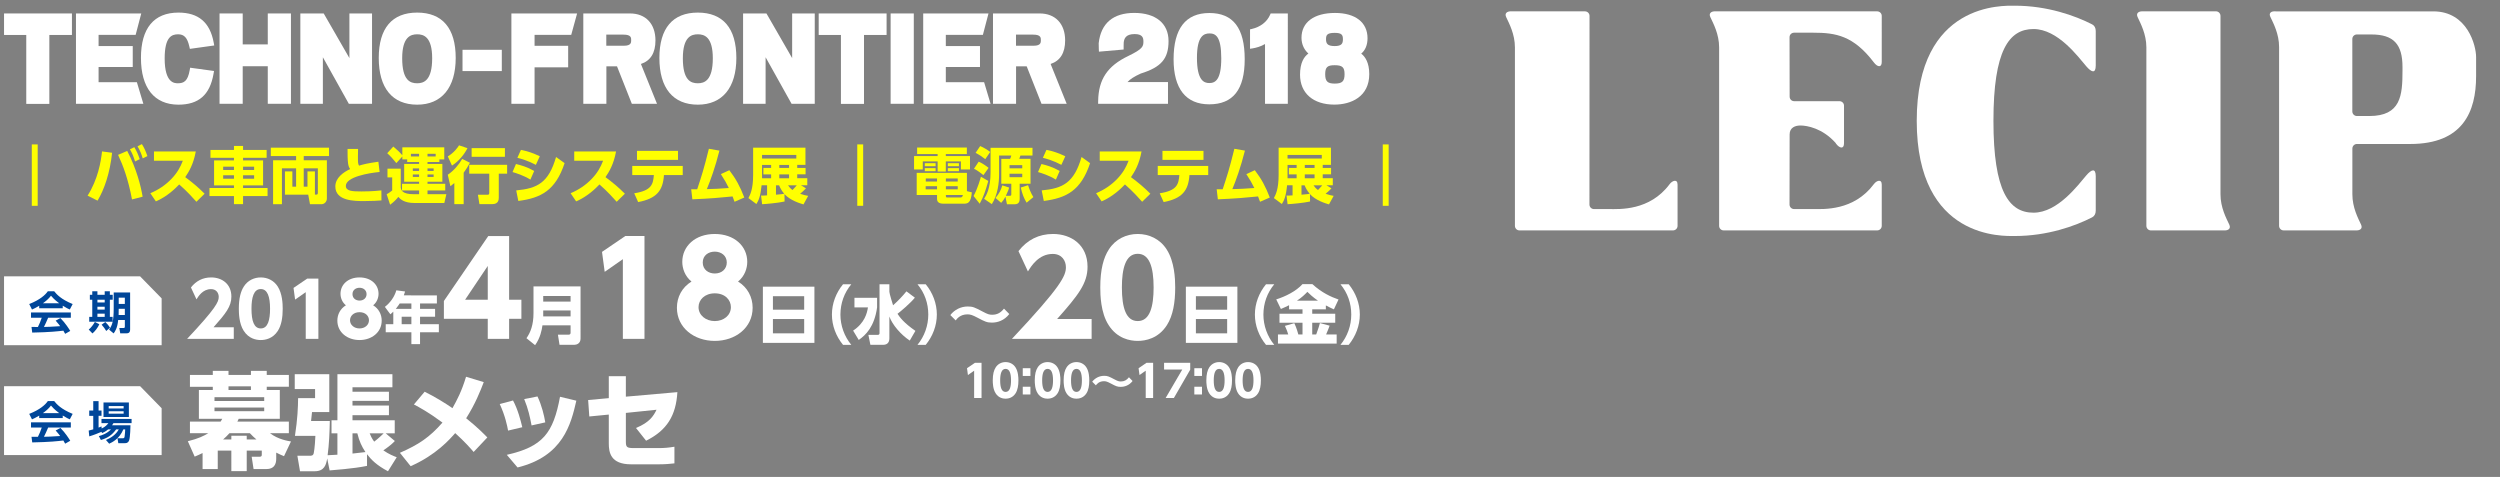 <?xml version="1.0" encoding="utf-8"?>
<!-- Generator: Adobe Illustrator 16.0.3, SVG Export Plug-In . SVG Version: 6.00 Build 0)  -->
<!DOCTYPE svg PUBLIC "-//W3C//DTD SVG 1.1//EN" "http://www.w3.org/Graphics/SVG/1.1/DTD/svg11.dtd">
<svg version="1.1" id="レイヤー_1" xmlns="http://www.w3.org/2000/svg" xmlns:xlink="http://www.w3.org/1999/xlink" x="0px"
	 y="0px" width="426.697px" height="81.404px" viewBox="0 0 426.697 81.404" enable-background="new 0 0 426.697 81.404"
	 xml:space="preserve">
<rect x="0" y="0" width="426.697" height="81.404" fill="#808080" stroke="none"/>
<g id="レイヤー_1_2_">
	<g id="レイヤー_1_1_">
	</g>
</g>
<g id="文字-1">
	<g>
		<g>
			<g>
				<polygon fill="#FFFFFF" points="0.69,5.968 4.483,5.968 4.483,17.732 8.422,17.732 8.422,5.968 12.277,5.968 12.277,2.296 
					0.69,2.296 				"/>
				<polygon fill="#FFFFFF" points="16.826,14.026 16.826,11.437 22.657,11.437 22.657,7.861 16.826,7.861 16.826,5.947 
					23.152,5.947 24.111,2.296 12.966,2.296 12.966,17.714 24.466,17.714 23.361,14.026 				"/>
				<path fill="#FFFFFF" d="M30.396,5.854c1.042,0,1.582,0.587,1.923,2.095l0.089,0.392l4.158-0.58l-0.095-0.507
					c-0.634-3.438-2.6-5.105-6.012-5.105c-4.188,0-6.402,2.669-6.402,7.725c0,5.132,2.267,7.973,6.384,7.991h0.002
					c3.463,0,5.371-1.665,5.998-5.244l0.089-0.506l-4.079-0.56l-0.073,0.423c-0.332,1.87-0.989,2.235-2.015,2.235
					c-0.558,0-2.258,0-2.258-4.226C28.106,6.344,29.264,5.854,30.396,5.854z"/>
				<polygon fill="#FFFFFF" points="45.703,7.579 41.425,7.579 41.425,2.296 37.47,2.296 37.47,17.714 41.425,17.714 41.425,11.305 
					45.703,11.305 45.703,17.714 49.658,17.714 49.658,2.296 45.703,2.296 				"/>
				<polygon fill="#FFFFFF" points="59.637,9.915 55.25,2.296 51.263,2.296 51.263,17.714 55.107,17.714 55.107,9.771 
					59.537,17.714 63.498,17.714 63.498,2.296 59.637,2.296 				"/>
				<path fill="#FFFFFF" d="M71.204,2.149c-4.291,0-6.559,2.676-6.559,7.744c0,5.142,2.328,7.972,6.559,7.972
					c4.179,0,6.576-2.905,6.576-7.972C77.78,4.825,75.505,2.149,71.204,2.149z M71.204,14.213c-1.19,0-2.559-0.484-2.559-4.264
					c0-3.671,1.461-4.095,2.559-4.095c1.1,0,2.559,0.424,2.559,4.095C73.762,13.771,72.303,14.213,71.204,14.213z"/>
				<rect x="78.941" y="8.499" fill="#FFFFFF" width="6.706" height="3.633"/>
				<polygon fill="#FFFFFF" points="87.284,17.714 91.239,17.714 91.239,11.493 96.974,11.493 96.974,7.822 91.239,7.822 
					91.239,5.947 97.497,5.947 98.5,2.296 87.284,2.296 				"/>
				<path fill="#FFFFFF" d="M111.873,6.904c0-2.841-1.667-4.608-4.348-4.608h-7.967v15.418h3.939v-6.39h1.814l2.53,6.39h4.295
					l-2.744-6.796C111.041,10.372,111.873,9.026,111.873,6.904z M103.481,5.911h2.938c1.31,0,1.31,0.531,1.31,0.957
					c0,0.373,0,0.938-1.23,0.938h-3.017L103.481,5.911L103.481,5.911z"/>
				<path fill="#FFFFFF" d="M119.105,2.149c-4.291,0-6.561,2.676-6.561,7.744c0,5.142,2.331,7.972,6.561,7.972
					c4.18,0,6.575-2.905,6.575-7.972C125.68,4.825,123.406,2.149,119.105,2.149z M119.105,14.213c-1.192,0-2.557-0.484-2.557-4.264
					c0-3.671,1.458-4.095,2.557-4.095s2.557,0.424,2.557,4.095C121.662,13.771,120.204,14.213,119.105,14.213z"/>
				<polygon fill="#FFFFFF" points="135.203,9.915 130.815,2.296 126.828,2.296 126.828,17.714 130.671,17.714 130.671,9.771 
					135.103,17.714 139.06,17.714 139.06,2.296 135.203,2.296 				"/>
				<polygon fill="#FFFFFF" points="139.734,5.968 143.528,5.968 143.528,17.732 147.466,17.732 147.466,5.968 151.322,5.968 
					151.322,2.296 139.734,2.296 				"/>
				<rect x="152.01" y="2.296" fill="#FFFFFF" width="3.954" height="15.418"/>
				<polygon fill="#FFFFFF" points="161.431,14.026 161.431,11.437 167.262,11.437 167.262,7.861 161.431,7.861 161.431,5.947 
					167.759,5.947 168.715,2.296 157.571,2.296 157.571,17.714 169.07,17.714 167.966,14.026 				"/>
				<path fill="#FFFFFF" d="M181.797,6.904c0-2.841-1.664-4.608-4.347-4.608h-7.967v15.418h3.938v-6.39h1.815l2.527,6.39h4.297
					l-2.743-6.796C180.964,10.372,181.797,9.026,181.797,6.904z M173.409,5.911h2.935c1.31,0,1.31,0.531,1.31,0.957
					c0,0.373,0,0.938-1.23,0.938h-3.014L173.409,5.911L173.409,5.911z"/>
				<path fill="#FFFFFF" d="M199.445,6.999c0-3.003-2.186-4.795-5.852-4.795c-3.598,0-5.695,1.767-6.069,5.17
					c0,0.311,0,0.639,0.018,0.967l0.025,0.479l4.213-0.368V7.781c-0.005-0.2-0.006-0.37,0.015-0.533
					c0.072-0.668,0.349-1.433,1.863-1.433c1.318,0,1.498,0.604,1.498,1.257c0,0.854-0.103,1.282-2.609,2.496
					c-3.526,1.692-5.058,3.986-5.114,7.664l-0.009,0.481h11.927v-3.707h-6.91c0.416-0.483,1.146-0.947,2.27-1.458
					C198.205,11.462,199.445,10.01,199.445,6.999z"/>
				<path fill="#FFFFFF" d="M206.421,2.221c-4.059,0-6.115,2.655-6.115,7.896c0,5.031,2.106,7.69,6.086,7.69
					c4.071,0,6.054-2.522,6.054-7.709C212.446,4.799,210.478,2.221,206.421,2.221z M206.392,14.175
					c-0.901,0-2.098-0.444-2.098-4.302c0-3.696,1.145-4.169,2.146-4.169c1.04,0,2.004,0.514,2.004,4.246
					C208.444,13.675,207.407,14.175,206.392,14.175z"/>
				<path fill="#FFFFFF" d="M216.765,2.55c-0.519,1.185-1.645,2.053-3.088,2.387l-0.322,0.072v3.316l0.447-0.07
					c0.523-0.082,1.432-0.319,2.111-0.746v10.204h3.891V2.295h-2.928L216.765,2.55z"/>
			</g>
		</g>
		<path fill="#FFFFFF" d="M232.332,9.151c0.695-0.569,1.076-1.482,1.076-2.624c0-2.704-2.07-4.317-5.541-4.317
			c-3.588,0-5.73,1.585-5.73,4.243c0,1.185,0.524,2.111,1.177,2.682c-0.762,0.552-1.425,1.608-1.425,3.61
			c0,3.153,2.244,5.109,5.854,5.109c2.883,0,5.962-1.368,5.962-5.203C233.704,10.683,233,9.669,232.332,9.151z M227.789,11.13
			c1.317,0,1.699,0.347,1.699,1.54c0,1.208-0.407,1.597-1.683,1.597c-1.226,0-1.622-0.389-1.622-1.597
			C226.183,11.475,226.544,11.13,227.789,11.13z M227.789,7.863c-1.219,0-1.464-0.44-1.464-1.147c0-0.669,0.101-1.107,1.464-1.107
			c1.216,0,1.419,0.341,1.419,1.107C229.208,7.443,228.976,7.863,227.789,7.863z"/>
	</g>
	<g>
		<g>
			<path fill="#FFFFFF" d="M39.901,55.854v1.979h-7.962c4.908-5.228,5.394-6.301,5.394-7.158c0-0.626-0.383-1.33-1.316-1.33
				c-1.406,0-2.161,1.228-2.48,1.751l-0.947-2.03c0.882-1.125,2.033-1.714,3.451-1.714c1.829,0,3.451,1.101,3.451,3.271
				c0,1.675-0.933,2.852-3.043,5.23H39.901z"/>
			<path fill="#FFFFFF" d="M41.594,56.454c-0.793-1.226-0.831-3.004-0.831-3.759c0-1.814,0.333-2.99,0.856-3.795
				c0.665-1.048,1.764-1.548,2.888-1.548c1.113,0,2.224,0.486,2.902,1.56c0.767,1.204,0.843,2.889,0.843,3.783
				c0,1.496-0.216,2.813-0.83,3.771c-0.857,1.342-2.148,1.572-2.916,1.572C43.729,58.038,42.45,57.807,41.594,56.454z
				 M46.093,52.695c0-2.083-0.448-3.36-1.586-3.36c-1.214,0-1.584,1.471-1.584,3.36c0,2.084,0.434,3.362,1.584,3.362
				C45.723,56.057,46.093,54.614,46.093,52.695z"/>
			<path fill="#FFFFFF" d="M52.425,47.556h1.917v10.277h-2.16v-7.965l-1.814,1.269l-0.269-1.996L52.425,47.556z"/>
			<path fill="#FFFFFF" d="M65.148,54.728c0,1.994-1.714,3.31-3.784,3.31c-2.071,0-3.784-1.315-3.784-3.31
				c0-1.061,0.499-2.033,1.457-2.62c-0.665-0.538-0.92-1.317-0.92-1.969c0-1.561,1.278-2.788,3.247-2.788
				c1.955,0,3.246,1.215,3.246,2.788c0,0.65-0.255,1.431-0.919,1.969C64.648,52.695,65.148,53.668,65.148,54.728z M62.975,54.663
				c0-0.704-0.563-1.38-1.61-1.38c-1.01,0-1.624,0.653-1.624,1.38c0,0.808,0.716,1.395,1.624,1.395
				C62.246,56.057,62.975,55.494,62.975,54.663z M62.565,50.203c0-0.689-0.562-1.088-1.201-1.088c-0.64,0-1.202,0.385-1.202,1.088
				c0,0.729,0.588,1.1,1.202,1.1C62.08,51.302,62.565,50.842,62.565,50.203z"/>
			<path fill="#FFFFFF" d="M74.567,50.415v1.378h-2.875v0.921h2.568v1.344h-2.568v1.273h3.211v1.382h-3.211v2.022h-1.478v-2.022
				h-4.381v-1.382h1.294v-2.137c-0.163,0.164-0.308,0.288-0.498,0.451l-0.94-1.266c0.93-0.721,1.649-1.734,1.956-2.829l1.494,0.201
				c-0.066,0.231-0.095,0.325-0.219,0.662L74.567,50.415L74.567,50.415z M68.22,51.793c-0.048,0.078-0.269,0.434-0.661,0.921h2.655
				v-0.921H68.22z M70.214,54.057h-1.659v1.273h1.659V54.057z"/>
			<path fill="#FFFFFF" d="M83.25,57.834v-3.427h-7.488v-3.034l7.575-11.087h3.558v10.869h2.095v3.253h-2.095v3.427L83.25,57.834
				L83.25,57.834z M79.386,51.154h3.864v-5.761L79.386,51.154z"/>
			<path fill="#FFFFFF" d="M99.089,57.78c0,0.894-0.731,1.069-1.037,1.069h-2.554l-0.273-1.726h1.834
				c0.24,0,0.328-0.151,0.328-0.326V55.53h-4.802c-0.11,0.797-0.36,2.128-1.256,3.383l-1.474-1.188
				c0.699-0.992,1.201-2.292,1.201-4.268v-4.572h8.032L99.089,57.78L99.089,57.78z M92.716,50.523v0.949h4.671v-0.949H92.716z
				 M92.716,52.988v1.015h4.671v-1.015H92.716z"/>
			<path fill="#FFFFFF" d="M106.724,40.285h3.274v17.549h-3.689V44.235l-3.1,2.162l-0.458-3.406L106.724,40.285z"/>
			<path fill="#FFFFFF" d="M128.458,52.53c0,3.404-2.927,5.655-6.462,5.655c-3.534,0-6.461-2.25-6.461-5.655
				c0-1.813,0.852-3.471,2.489-4.475c-1.135-0.916-1.572-2.248-1.572-3.36c0-2.664,2.184-4.759,5.544-4.759
				c3.342,0,5.546,2.073,5.546,4.759c0,1.112-0.438,2.444-1.573,3.36C127.606,49.059,128.458,50.717,128.458,52.53z M124.748,52.421
				c0-1.2-0.961-2.355-2.752-2.355c-1.723,0-2.771,1.112-2.771,2.355c0,1.375,1.223,2.379,2.771,2.379
				C123.503,54.8,124.748,53.839,124.748,52.421z M124.046,44.804c0-1.181-0.959-1.856-2.051-1.856
				c-1.093,0-2.052,0.655-2.052,1.856c0,1.242,1.004,1.877,2.052,1.877C123.219,46.681,124.046,45.894,124.046,44.804z"/>
			<path fill="#FFFFFF" d="M139.003,48.928v9.593h-8.796v-9.593H139.003z M131.92,52.858h5.337v-2.302h-5.337V52.858z
				 M131.92,54.451v2.443h5.337v-2.443H131.92z"/>
			<path fill="#FFFFFF" d="M143.888,58.86c-1.199-1.463-1.897-3.285-1.897-5.172c0-1.888,0.698-3.711,1.897-5.174h1.41
				c-1.223,1.484-1.845,3.242-1.856,5.174c0,1.888,0.665,3.72,1.856,5.172H143.888z"/>
			<path fill="#FFFFFF" d="M145.838,50.826h3.863v1.638c-0.457,3.317-1.94,4.726-3.132,5.557l-0.96-1.593
				c1.975-1.301,2.39-3.002,2.531-3.964h-2.303L145.838,50.826L145.838,50.826z M151.797,49.802c0,0.296,0.603,2.237,0.632,2.304
				c0.819-0.732,1.585-1.518,2.281-2.38l1.442,1.081c-0.842,1.015-2.468,2.38-2.969,2.751c0.381,0.565,1.024,1.506,3.056,2.914
				l-0.96,1.658c-1.539-1.017-2.969-2.695-3.482-4.104v3.733c0,0.884-0.577,1.092-1.058,1.092h-2.183l-0.339-1.692h1.593
				c0.153,0,0.307-0.077,0.307-0.274v-8.37h1.68V49.802z"/>
			<path fill="#FFFFFF" d="M156.594,58.86c1.19-1.452,1.845-3.285,1.845-5.172c0-1.932-0.621-3.689-1.845-5.174h1.407
				c1.202,1.463,1.899,3.286,1.899,5.174c0,1.887-0.707,3.709-1.899,5.172H156.594z"/>
			<path fill="#FFFFFF" d="M172.265,53.6c-0.864,1.111-1.998,1.463-2.969,1.463c-0.831,0-1.191-0.165-2.424-0.821
				c-0.938-0.5-1.277-0.588-1.745-0.588c-1.245,0-1.813,0.763-2.009,1.036l-0.917-0.915c0.711-0.918,1.801-1.464,2.97-1.464
				c0.851,0,1.156,0.13,2.598,0.896c0.807,0.426,1.09,0.514,1.57,0.514c0.873,0,1.473-0.35,2.018-1.049L172.265,53.6z"/>
			<path fill="#FFFFFF" d="M186.317,54.451v3.383h-13.599c8.383-8.928,9.21-10.761,9.21-12.223c0-1.071-0.655-2.271-2.246-2.271
				c-2.402,0-3.691,2.096-4.236,2.99l-1.615-3.47c1.507-1.922,3.471-2.926,5.895-2.926c3.12,0,5.893,1.877,5.893,5.588
				c0,2.859-1.593,4.869-5.195,8.928H186.317z"/>
			<path fill="#FFFFFF" d="M189.212,55.476c-1.353-2.095-1.418-5.129-1.418-6.417c0-3.1,0.567-5.107,1.463-6.482
				c1.134-1.791,3.013-2.642,4.934-2.642c1.897,0,3.798,0.83,4.952,2.664c1.31,2.05,1.441,4.932,1.441,6.459
				c0,2.555-0.37,4.802-1.418,6.438c-1.463,2.293-3.666,2.688-4.976,2.688C192.858,58.185,190.675,57.791,189.212,55.476z
				 M196.897,49.059c0-3.558-0.765-5.74-2.706-5.74c-2.074,0-2.709,2.51-2.709,5.74c0,3.558,0.742,5.74,2.709,5.74
				C196.262,54.8,196.897,52.332,196.897,49.059z"/>
			<path fill="#FFFFFF" d="M211.196,48.928v9.593h-8.794v-9.593H211.196z M204.113,52.858h5.338v-2.302h-5.338V52.858z
				 M204.113,54.451v2.443h5.338v-2.443H204.113z"/>
			<path fill="#FFFFFF" d="M216.083,58.86c-1.199-1.463-1.899-3.285-1.899-5.172c0-1.888,0.7-3.711,1.899-5.174h1.408
				c-1.221,1.484-1.844,3.242-1.854,5.174c0,1.888,0.665,3.72,1.854,5.172H216.083z"/>
			<path fill="#FFFFFF" d="M220.017,52.094c-0.478,0.237-0.871,0.423-1.397,0.642l-0.795-1.636c1.583-0.493,3.394-1.397,4.475-2.599
				h1.7c1.595,1.463,3.199,2.186,4.455,2.618l-0.788,1.683c-0.411-0.187-0.872-0.395-1.373-0.676v0.676h-2.325v0.742h3.927v1.539
				h-3.927v2.008h0.676c0.35-0.916,0.534-1.583,0.635-1.951l1.657,0.445c-0.129,0.36-0.25,0.699-0.601,1.506h1.803v1.55H218.12
				v-1.55h1.755c-0.142-0.479-0.249-0.785-0.566-1.473l1.604-0.458c0.393,0.807,0.622,1.713,0.688,1.931h0.71v-2.008h-3.931v-1.539
				h3.931v-0.742h-2.294V52.094L220.017,52.094z M224.951,51.319c-0.884-0.603-1.484-1.178-1.811-1.506
				c-0.425,0.446-0.96,0.97-1.78,1.506H224.951z"/>
			<path fill="#FFFFFF" d="M228.787,58.86c1.189-1.452,1.845-3.285,1.845-5.172c0-1.932-0.621-3.689-1.845-5.174h1.408
				c1.198,1.463,1.899,3.286,1.899,5.174c0,1.887-0.711,3.709-1.899,5.172H228.787z"/>
		</g>
		<g>
			<path fill="#FFFFFF" d="M166.407,61.918h1.121v6.01h-1.264V63.27l-1.06,0.741l-0.157-1.165L166.407,61.918z"/>
			<path fill="#FFFFFF" d="M169.931,67.121c-0.464-0.719-0.488-1.756-0.488-2.198c0-1.061,0.194-1.748,0.503-2.218
				c0.388-0.614,1.03-0.904,1.688-0.904c0.651,0,1.3,0.282,1.697,0.912c0.448,0.7,0.493,1.688,0.493,2.21
				c0,0.875-0.128,1.645-0.485,2.206c-0.503,0.785-1.257,0.919-1.705,0.919C171.177,68.048,170.43,67.913,169.931,67.121z
				 M172.561,64.923c0-1.218-0.262-1.965-0.927-1.965c-0.711,0-0.926,0.859-0.926,1.965c0,1.22,0.252,1.969,0.926,1.969
				C172.344,66.89,172.561,66.045,172.561,64.923z"/>
			<path fill="#FFFFFF" d="M175.87,62.846v1.321h-1.307v-1.321H175.87z M175.87,66.007v1.323h-1.307v-1.323H175.87z"/>
			<path fill="#FFFFFF" d="M177.099,67.121c-0.463-0.719-0.488-1.756-0.488-2.198c0-1.061,0.194-1.748,0.503-2.218
				c0.388-0.614,1.03-0.904,1.688-0.904c0.65,0,1.299,0.282,1.695,0.912c0.449,0.7,0.495,1.688,0.495,2.21
				c0,0.875-0.13,1.645-0.485,2.206c-0.503,0.785-1.257,0.919-1.705,0.919C178.346,68.048,177.599,67.913,177.099,67.121z
				 M179.73,64.923c0-1.218-0.262-1.965-0.927-1.965c-0.712,0-0.928,0.859-0.928,1.965c0,1.22,0.254,1.969,0.928,1.969
				C179.512,66.89,179.73,66.045,179.73,64.923z"/>
			<path fill="#FFFFFF" d="M182.026,67.121c-0.464-0.719-0.485-1.756-0.485-2.198c0-1.061,0.193-1.748,0.499-2.218
				c0.39-0.614,1.033-0.904,1.689-0.904c0.65,0,1.302,0.282,1.697,0.912c0.449,0.7,0.492,1.688,0.492,2.21
				c0,0.875-0.124,1.645-0.484,2.206c-0.499,0.785-1.256,0.919-1.705,0.919C183.273,68.048,182.528,67.913,182.026,67.121z
				 M184.657,64.923c0-1.218-0.263-1.965-0.928-1.965c-0.709,0-0.926,0.859-0.926,1.965c0,1.22,0.254,1.969,0.926,1.969
				C184.441,66.89,184.657,66.045,184.657,64.923z"/>
			<path fill="#FFFFFF" d="M193.308,65.028c-0.592,0.763-1.368,1.001-2.034,1.001c-0.567,0-0.814-0.113-1.658-0.562
				c-0.644-0.343-0.875-0.402-1.195-0.402c-0.852,0-1.241,0.521-1.375,0.709l-0.63-0.627c0.488-0.627,1.232-1.002,2.033-1.002
				c0.583,0,0.795,0.09,1.779,0.613c0.555,0.291,0.748,0.352,1.077,0.352c0.596,0,1.01-0.239,1.383-0.719L193.308,65.028z"/>
			<path fill="#FFFFFF" d="M195.692,61.918h1.122v6.01h-1.264V63.27l-1.061,0.741l-0.159-1.165L195.692,61.918z"/>
			<path fill="#FFFFFF" d="M203.146,61.918v1.174l-2.787,4.836h-1.407l2.835-4.852h-3.104v-1.158H203.146z"/>
			<path fill="#FFFFFF" d="M205.155,62.846v1.321h-1.309v-1.321H205.155z M205.155,66.007v1.323h-1.309v-1.323H205.155z"/>
			<path fill="#FFFFFF" d="M206.384,67.121c-0.464-0.719-0.486-1.756-0.486-2.198c0-1.061,0.192-1.748,0.5-2.218
				c0.388-0.614,1.031-0.904,1.688-0.904c0.651,0,1.301,0.282,1.697,0.912c0.448,0.7,0.493,1.688,0.493,2.21
				c0,0.875-0.126,1.645-0.485,2.206c-0.501,0.785-1.254,0.919-1.705,0.919C207.631,68.048,206.882,67.913,206.384,67.121z
				 M209.015,64.923c0-1.218-0.264-1.965-0.929-1.965c-0.71,0-0.925,0.859-0.925,1.965c0,1.22,0.253,1.969,0.925,1.969
				C208.796,66.89,209.015,66.045,209.015,64.923z"/>
			<path fill="#FFFFFF" d="M211.311,67.121c-0.463-0.719-0.486-1.756-0.486-2.198c0-1.061,0.194-1.748,0.503-2.218
				c0.388-0.614,1.028-0.904,1.688-0.904c0.651,0,1.3,0.282,1.697,0.912c0.448,0.7,0.492,1.688,0.492,2.21
				c0,0.875-0.127,1.645-0.484,2.206c-0.501,0.785-1.257,0.919-1.705,0.919C212.56,68.048,211.813,67.913,211.311,67.121z
				 M213.944,64.923c0-1.218-0.263-1.965-0.929-1.965c-0.71,0-0.926,0.859-0.926,1.965c0,1.22,0.254,1.969,0.926,1.969
				C213.726,66.89,213.944,66.045,213.944,64.923z"/>
		</g>
		<g>
			<path fill="#FFFFFF" d="M47.146,78.294c0,0.972-0.395,1.765-1.672,1.765H43.28l-0.324-2.105h1.385
				c0.306,0,0.341-0.18,0.341-0.361V76.91H42.11v3.506h-2.625V76.91h-2.32v3.148h-2.589v-2.734c-0.63,0.305-0.827,0.396-1.349,0.612
				l-1.168-2.626c1.87-0.47,2.661-0.885,3.488-1.368h-3.129v-1.979h5.232c0.055-0.09,0.108-0.16,0.288-0.484h-3.992v-4.911h2.374
				v-0.555h-3.902v-2.015h3.902v-0.702H39v0.702h3.83v-0.702h2.697v0.702h3.776v2.015h-3.776v0.555h2.23v4.911h-7.013
				c-0.055,0.127-0.09,0.198-0.234,0.484h8.792v1.979h-3.219c1.385,1.062,3.093,1.331,3.58,1.404l-1.188,2.517
				c-0.486-0.197-0.756-0.324-1.331-0.612v1.043H47.146z M45.096,67.793h-8.488v0.648h8.488V67.793z M45.096,69.555h-8.488v0.629
				h8.488V69.555z M43.766,75.004c-0.45-0.379-0.667-0.593-1.116-1.062h-3.488c-0.432,0.483-0.683,0.702-1.08,1.062h1.404v-0.629
				h2.625v0.629H43.766z M42.83,65.94H39v0.628h3.83V65.94z"/>
			<path fill="#FFFFFF" d="M57.591,73.961h-1.007v-2.229h1.007v-7.859h9.387v2.23h-6.815v0.755h6.221v1.563h-6.221v0.792h6.221
				v1.654h-6.221v0.862h7.21v2.229h-1.546l1.564,1.313c-0.377,0.396-0.701,0.72-1.96,1.601c0.97,0.665,1.726,0.953,2.283,1.169
				l-1.492,2.394c-1.906-1.007-2.859-1.96-3.579-2.913v1.994c-2.301,0.487-6.042,0.739-6.383,0.775l-0.413-2.052
				c-0.18,1.098-0.487,2.195-2.141,2.195h-2.499l-0.45-2.646h2.085c0.306,0,0.593,0,0.702-0.413
				c0.017-0.053,0.198-0.917,0.288-2.984h-3.489c0.449-2.896,0.522-4.892,0.539-6.438h2.896v-1.546h-3.471v-2.536h5.897v6.457
				h-2.948c-0.108,0.99-0.144,1.402-0.162,1.529h3.2c-0.036,1.851-0.125,4.063-0.377,5.844c0.287-0.018,1.115-0.054,1.672-0.09
				v-3.651H57.591z M60.164,77.413c0.736-0.089,2.067-0.232,2.21-0.253c-0.628-0.934-1.06-1.87-1.384-3.199h-0.826V77.413z
				 M63.094,73.961c0.145,0.376,0.36,0.864,0.773,1.419c0.845-0.646,1.331-1.15,1.619-1.419H63.094z"/>
			<path fill="#FFFFFF" d="M72.479,66.858c1.816,0.898,3.524,1.96,4.747,2.806c0.774-1.386,1.564-2.86,2.319-5.36l3.021,0.917
				c-0.575,1.51-1.456,3.739-3.002,6.168c1.833,1.454,3.073,2.716,3.614,3.271l-2.338,2.482c-0.485-0.576-1.564-1.798-3.146-3.219
				c-0.935,1.061-3.273,3.74-7.606,5.646l-1.834-2.283c3.199-1.403,5.07-2.644,7.265-5.162c-2.392-1.779-3.992-2.625-4.873-3.091
				L72.479,66.858z"/>
			<path fill="#FFFFFF" d="M86.718,73.493c-0.144-0.809-0.503-2.553-1.421-4.532l2.265-0.608c0.829,1.545,1.278,3.308,1.583,4.565
				L86.718,73.493z M86.501,77.629c6.15-1.385,7.931-3.704,9.082-9.908l2.787,0.667c-0.917,4.01-2.267,9.493-10.034,11.399
				L86.501,77.629z M90.728,72.611c-0.27-1.42-0.575-2.84-1.259-4.495l2.266-0.451c0.737,1.529,1.15,3.309,1.332,4.425
				L90.728,72.611z"/>
			<path fill="#FFFFFF" d="M100.581,71.084l-0.198-2.806l3.525-0.323v-3.742h2.913v3.49l8.793-0.773
				c-0.233,3.991-1.78,6.527-5.34,8.29l-1.727-2.175c2.354-0.954,3.038-2.125,3.507-3.11l-5.233,0.54v4.891
				c0,0.986,0.178,1.114,1.473,1.114h4.065c1.042,0,1.798-0.072,2.752-0.234v2.841c-0.756,0.088-1.582,0.162-2.68,0.162h-4.729
				c-3.507,0-3.794-2.051-3.794-3.58V70.76L100.581,71.084z"/>
		</g>
		<g>
			<polygon fill="#FFFFFF" points="27.588,58.923 0.69,58.923 0.69,47.168 23.913,47.168 27.588,50.926 			"/>
			<g>
				<g>
					<g>
						<path fill="#004699" d="M6.69,52.19c-0.61,0.367-0.992,0.534-1.23,0.642l-0.473-0.939c1.855-0.727,2.764-1.573,3.177-2.183
							h1.084c0.412,0.52,1.161,1.374,3.154,2.183l-0.489,0.933c-0.244-0.108-0.618-0.268-1.206-0.65v0.437H6.69V52.19z
							 M11.12,56.979c-0.084-0.154-0.137-0.269-0.305-0.542c-0.985,0.113-2.23,0.267-5.316,0.328l-0.122-0.962
							c0.1,0,0.917,0.007,1.092,0.007c0.221-0.419,0.481-1.045,0.657-1.581H5.292v-0.893h6.798v0.893H8.218
							c-0.29,0.681-0.482,1.115-0.718,1.574c0.244,0,1.521-0.032,2.772-0.132c-0.168-0.229-0.366-0.479-0.772-0.945l0.809-0.435
							c0.872,0.862,1.521,1.931,1.681,2.19L11.12,56.979z M10.104,51.762c-0.824-0.609-1.207-1.054-1.405-1.291
							c-0.366,0.514-0.909,0.954-1.374,1.291H10.104z"/>
						<path fill="#004699" d="M16.955,55.337c-0.236,0.558-0.749,1.223-1.176,1.573l-0.634-0.657c0.42-0.337,0.84-0.933,1.045-1.298
							L16.955,55.337z M15.748,49.716h0.879v0.604h1.244v-0.604h0.879v0.604h0.489v0.842H18.75v2.925h0.473v0.825h-3.994v-0.825
							h0.52v-2.925h-0.412v-0.842h0.412L15.748,49.716L15.748,49.716z M16.627,51.16v0.465h1.244V51.16H16.627z M16.627,52.35v0.497
							h1.244V52.35H16.627z M16.627,53.534v0.551h1.244v-0.551H16.627z M17.971,54.963c0.221,0.199,0.542,0.542,0.801,0.971
							l-0.641,0.559c-0.168-0.298-0.451-0.711-0.787-1.078L17.971,54.963z M22.209,49.914v6.332c0,0.626-0.397,0.648-0.687,0.648
							h-1.001l-0.152-0.907h0.703c0.207,0,0.237-0.107,0.237-0.253v-1.115H20.17c-0.13,1.451-0.603,2.054-0.778,2.285l-0.772-0.643
							c0.549-0.765,0.787-1.49,0.787-3.644v-2.704H22.209z M20.262,52.702c-0.008,0.405-0.008,0.612-0.016,1.063h1.062v-1.063
							H20.262z M20.262,50.808v1.062h1.045v-1.062H20.262z"/>
					</g>
				</g>
			</g>
		</g>
		<g>
			<polygon fill="#FFFFFF" points="27.588,77.668 0.69,77.668 0.69,65.914 23.913,65.914 27.588,69.675 			"/>
			<g>
				<g>
					<g>
						<path fill="#004699" d="M6.69,70.937c-0.611,0.365-0.993,0.533-1.23,0.641L4.987,70.64c1.855-0.728,2.764-1.573,3.177-2.186
							h1.084c0.412,0.521,1.161,1.375,3.154,2.186l-0.489,0.932c-0.244-0.107-0.618-0.269-1.206-0.651v0.437H6.69V70.937z
							 M11.12,75.725c-0.084-0.154-0.137-0.269-0.305-0.542c-0.985,0.114-2.23,0.266-5.316,0.328l-0.122-0.964
							c0.1,0,0.917,0.009,1.092,0.009c0.222-0.419,0.481-1.045,0.657-1.581H5.292v-0.893h6.798v0.893H8.218
							c-0.291,0.681-0.482,1.116-0.719,1.572c0.244,0,1.521-0.029,2.772-0.128c-0.167-0.229-0.366-0.479-0.771-0.945l0.809-0.437
							c0.872,0.862,1.521,1.933,1.681,2.19L11.12,75.725z M10.104,70.509c-0.824-0.61-1.207-1.054-1.405-1.292
							c-0.366,0.515-0.909,0.956-1.374,1.292H10.104z"/>
						<path fill="#004699" d="M18.444,73.295c-0.397,0.336-0.733,0.498-1.008,0.62l-0.13-0.206
							c-0.565,0.237-1.167,0.497-2.069,0.771l-0.1-0.991c0.229-0.054,0.436-0.1,0.779-0.207v-2.308h-0.688v-0.907h0.688V68.47h0.909
							v1.597h0.503v0.907h-0.503v2.009c0.198-0.068,0.291-0.107,0.503-0.206l0.023,0.359c0.627-0.275,0.931-0.641,1.153-0.916H17.32
							v-0.719h5.14v0.719h-3.094c-0.091,0.146-0.137,0.228-0.236,0.366h3.139c0,0.045-0.03,2.123-0.244,2.613
							c-0.191,0.441-0.503,0.441-0.733,0.441h-1.1l-0.137-0.833h0.908c0.244,0,0.276-0.13,0.306-0.306
							c0.053-0.26,0.092-0.978,0.099-1.208h-0.32c-0.657,1.605-1.917,2.217-2.414,2.438l-0.549-0.635
							c0.901-0.375,1.726-0.946,2.184-1.804h-0.451c-0.725,1.003-1.473,1.468-2.596,1.804l-0.351-0.664
							c0.557-0.153,1.306-0.391,2.077-1.14H18.444z M17.665,68.691h4.331v2.48h-4.331V68.691z M18.551,69.31v0.404h2.55V69.31
							H18.551z M18.551,70.195v0.413h2.55v-0.413H18.551z"/>
					</g>
				</g>
			</g>
		</g>
	</g>
	<g>
		<path fill="#FFFF00" d="M6.433,35.13H5.427V24.65h1.006V35.13z"/>
		<path fill="#FFFF00" d="M19.134,26.073c-0.377,3.512-1.342,6.277-2.484,8.175l-1.698-0.858c1.761-2.769,2.285-5.838,2.463-7.547
			L19.134,26.073z M22.53,34.039c-0.65-3.47-1.521-5.785-2.379-7.608l1.562-0.671c1.604,3.081,2.316,5.973,2.631,7.808L22.53,34.039
			z M22.927,25.12c0.419,0.692,0.65,1.247,0.923,2.043l-0.797,0.399c-0.262-0.851-0.44-1.312-0.88-2.077L22.927,25.12z
			 M24.217,24.596c0.419,0.658,0.628,1.163,0.942,2.044l-0.796,0.396c-0.251-0.837-0.471-1.341-0.891-2.063L24.217,24.596z"/>
		<path fill="#FFFF00" d="M33.418,25.854c-0.399,2.18-1.185,3.489-1.803,4.381c1.362,1.025,2.105,1.634,3.311,2.829l-1.404,1.374
			c-0.587-0.65-1.561-1.762-2.935-2.957c-0.66,0.691-2.054,2.065-3.982,2.892l-0.944-1.393c1.373-0.578,2.578-1.383,3.606-2.453
			c0.963-1.005,1.519-1.981,1.938-3.092H26.28v-1.582L33.418,25.854L33.418,25.854z"/>
		<path fill="#FFFF00" d="M45.51,26.933h-4.024v0.439h3.416v4.266h-3.416v0.45h4.181v1.373h-4.181v1.384h-1.552v-1.384h-4.181
			v-1.373h4.181v-0.45h-3.395v-4.266h3.395v-0.439H35.92v-1.343h4.014V24.91h1.552v0.681h4.024V26.933L45.51,26.933z M38.09,28.443
			v0.576h1.844v-0.576H38.09z M38.09,29.909v0.598h1.844v-0.598H38.09z M41.486,28.443v0.576h1.886v-0.576H41.486z M41.486,29.909
			v0.598h1.886v-0.598H41.486z"/>
		<path fill="#FFFF00" d="M50.54,28.735h-2.421v6.121H46.61v-7.503h3.93v-0.712h-4.318v-1.438h9.936v1.438H51.84v0.712h3.95v6.549
			c0,0.493-0.398,0.954-0.931,0.954h-1.95l-0.303-1.635h-3.973v-3.963H49.9v2.602h0.639L50.54,28.735L50.54,28.735z M51.84,31.859
			h0.639v-2.602h1.269v3.963h0.178c0.263,0,0.325-0.053,0.325-0.345v-4.142h-2.41L51.84,31.859L51.84,31.859z"/>
		<path fill="#FFFF00" d="M64.791,29.354c-1.834,0.168-5.764,0.838-5.764,2.378c0,0.9,1.142,0.943,2.683,0.943
			c0.619,0,1.888-0.01,3.385-0.178l0.011,1.709c-0.566,0.041-1.498,0.114-2.934,0.114c-1.667,0-4.937,0-4.937-2.494
			c0-1.457,1.341-2.411,2.525-2.976c-0.178-0.253-0.283-0.494-0.346-0.935c-0.095-0.638-0.095-1.634-0.095-2.494h1.792
			c-0.01,0.377-0.02,0.671-0.02,1.394c0,0.859,0,1.144,0.188,1.458c0.734-0.23,1.531-0.419,3.302-0.67L64.791,29.354z"/>
		<path fill="#FFFF00" d="M74.988,27.205v0.44h-2.022v0.336h2.536v3.039h-2.536v0.346h3.028v1.143h-3.028v0.64h3.217l-0.346,1.498
			h-5.104c-1.792,0-2.432-0.691-2.746-1.037c-0.314,0.398-0.817,0.922-1.404,1.331l-0.587-1.792c0.389-0.199,0.807-0.525,0.944-0.64
			v-2.231h-0.807v-1.489h2.264v3.218c0.072,0.42,0.198,1.143,2.264,1.143h0.869v-0.64h-2.913v-1.143h2.913V31.02h-2.546v-3.039
			h2.546v-0.336h-2.032v-0.44H68.67v-0.493l-1.027,1.122c-0.284-0.378-1.07-1.278-1.552-1.688l1.038-1.131
			c0.524,0.419,1.174,1.038,1.541,1.488v-1.361h7.157v2.063L74.988,27.205L74.988,27.205z M70.134,26.252v0.451h1.395v-0.451H70.134
			z M70.46,28.746v0.43h1.068v-0.43H70.46z M70.46,29.774v0.43h1.068v-0.43H70.46z M74.359,26.252h-1.394v0.451h1.394V26.252z
			 M72.965,28.746v0.43h1.047v-0.43H72.965z M72.965,29.774v0.43h1.047v-0.43H72.965z"/>
		<path fill="#FFFF00" d="M80.206,27.782c-0.324,0.596-0.649,1.142-1.069,1.696v5.365h-1.593v-3.604
			c-0.325,0.271-0.461,0.389-0.671,0.546l-0.451-1.959c0.965-0.63,1.919-1.729,2.464-2.704L80.206,27.782z M79.786,25.288
			c-0.45,0.912-1.372,2.158-2.641,2.977l-0.712-1.572c1.058-0.629,1.665-1.488,1.917-1.888L79.786,25.288z M86.556,28.127v1.509
			h-1.425v4.035c0,0.347,0,1.173-1.121,1.173h-2.18l-0.261-1.603h1.613c0.25,0,0.324-0.083,0.324-0.324v-3.281H80.09v-1.509H86.556z
			 M86.179,25.278v1.488h-5.681v-1.488H86.179z"/>
		<path fill="#FFFF00" d="M90.528,30.654c-1.216-0.745-2.463-1.111-3.049-1.289l0.586-1.373c0.859,0.21,1.845,0.472,3.113,1.184
			L90.528,30.654z M88.107,32.498c3.585-0.336,5.523-1.269,6.801-5.703l1.458,1.049c-1.551,4.664-4.014,5.953-7.902,6.456
			L88.107,32.498z M91.461,28.137c-1.321-0.712-2.59-1.058-3.155-1.204l0.607-1.353c1.227,0.251,2.013,0.523,3.219,1.09
			L91.461,28.137z"/>
		<path fill="#FFFF00" d="M105.147,25.854c-0.398,2.18-1.185,3.489-1.802,4.381c1.362,1.025,2.106,1.634,3.312,2.829l-1.404,1.374
			c-0.587-0.65-1.562-1.762-2.936-2.957c-0.66,0.691-2.054,2.065-3.982,2.892l-0.943-1.393c1.374-0.578,2.578-1.383,3.605-2.453
			c0.964-1.005,1.52-1.981,1.939-3.092h-4.927v-1.582L105.147,25.854L105.147,25.854z"/>
		<path fill="#FFFF00" d="M108.248,32.99c2.997-0.46,3.218-1.562,3.354-3.112h-3.688v-1.551h8.614v1.551h-3.205
			c-0.17,2.643-1.228,4.004-4.403,4.612L108.248,32.99z M115.72,25.749v1.541h-7.001v-1.541H115.72z"/>
		<path fill="#FFFF00" d="M117.972,32.299h1.026c0.713-2.158,1.143-3.447,1.991-6.906l1.803,0.313
			c-0.713,2.831-1.508,5.031-2.148,6.573c1.383-0.032,1.971-0.063,3.751-0.189c-0.417-0.849-0.701-1.361-1.361-2.37l1.447-0.67
			c1.141,1.499,1.823,2.759,2.556,4.665l-1.664,0.725c-0.158-0.45-0.222-0.608-0.337-0.913c-2.265,0.229-3.698,0.356-6.864,0.493
			L117.972,32.299z"/>
		<path fill="#FFFF00" d="M137.56,32.141c-0.358,0.408-0.871,0.829-0.997,0.933c0.598,0.21,1.018,0.294,1.373,0.357l-0.797,1.457
			c-0.598-0.18-2.272-0.671-3.248-1.762l0.021,1.269c-1.153,0.251-3.05,0.419-3.836,0.461l-0.178-1.478
			c0.271,0.012,0.346,0.012,1.027-0.03v-1.72h-0.934c-0.188,1.887-0.512,2.601-0.89,3.196l-1.363-1.016
			c0.283-0.524,0.807-1.489,0.807-3.932v-4.674h8.93v2.944h-1.405v0.515h1.426v1.101h-1.426v0.66h1.718v1.205h-1.078L137.56,32.141z
			 M135.914,26.441h-5.849v0.618h5.849V26.441z M131.617,28.148h-1.552v2.275h1.552v-0.66h-1.32v-1.101h1.32V28.148z
			 M132.443,33.231c0.849-0.072,1.038-0.094,1.405-0.157c-0.515-0.618-0.701-1.047-0.869-1.445h-0.536V33.231z M134.674,28.148
			h-1.664v0.515h1.664V28.148z M134.674,29.763h-1.664v0.66h1.664V29.763z M134.499,31.629c0.176,0.25,0.347,0.492,0.765,0.808
			c0.261-0.273,0.535-0.567,0.732-0.808H134.499z"/>
		<path fill="#FFFF00" d="M147.325,35.13h-1.007V24.65h1.007V35.13z"/>
		<path fill="#FFFF00" d="M165.023,26.294h-3.595v0.348h4.131v2.283h-1.551v-1.383h-2.58v1.738h-1.394v-1.738h-2.536v1.383h-1.488
			v-2.283h4.024v-0.348h-3.5v-1.11h8.488L165.023,26.294L165.023,26.294z M165.872,32.833c-0.145,1.835-0.721,1.93-1.371,1.93
			h-3.471c-0.836,0-1.098-0.337-1.098-0.829v-0.649h-3.471V29.51h8.572v3.113L165.872,32.833z M159.689,27.855v0.513h-1.845v-0.513
			H159.689z M159.689,28.694v0.522h-1.845v-0.522H159.689z M159.932,31.775h-1.94v0.544h1.94V31.775z M159.932,30.465h-1.92v0.514
			h1.92V30.465z M163.463,30.465h-2.023v0.514h2.023V30.465z M163.463,31.775h-2.023v0.544h2.023V31.775z M163.849,33.703
			c0.252,0,0.39-0.011,0.505-0.419h-2.914v0.178c0,0.158,0.051,0.241,0.21,0.241H163.849z M163.671,27.855v0.513h-1.896v-0.513
			H163.671z M163.671,28.694v0.522h-1.896v-0.522H163.671z"/>
		<path fill="#FFFF00" d="M168.681,30.884c-0.482,1.708-0.788,2.65-1.468,3.889l-1.049-1.321c0.725-1.32,1.186-3.028,1.257-3.292
			L168.681,30.884z M167.044,27.593c0.587,0.263,1.248,0.692,1.688,1.06l-0.882,1.236c-0.377-0.313-1.036-0.807-1.612-1.09
			L167.044,27.593z M167.297,24.931c0.493,0.198,1.289,0.659,1.708,1.006l-0.838,1.226c-0.607-0.471-1.017-0.743-1.657-1.069
			L167.297,24.931z M171.605,33.558c-0.305,0.596-0.495,0.805-0.724,1.066l-0.964-0.838c0.647-0.787,0.933-1.361,1.151-2.148
			l1.175,0.378c-0.073,0.262-0.188,0.63-0.564,1.403h0.648c0.264,0,0.283-0.084,0.283-0.293v-1.761h-1.708v-4.255h1.507
			c0.086-0.158,0.171-0.419,0.201-0.566h-2.085v3.174c0,1.428-0.201,3.481-1.239,5.125l-1.32-0.911
			c0.357-0.565,1.103-1.751,1.103-4.507v-4.202h7.157v1.32h-2.056c-0.051,0.179-0.135,0.398-0.208,0.566h1.929v4.255h-1.855v2.609
			c0,0.397-0.136,0.891-0.838,0.891h-1.331L171.605,33.558z M172.306,28.181v0.554h2.17v-0.554H172.306z M172.306,29.657v0.588h2.17
			v-0.588H172.306z M175.22,34.594c-0.493-0.815-0.733-1.467-0.997-2.588l1.248-0.397c0.168,0.534,0.462,1.331,0.901,2.033
			L175.22,34.594z"/>
		<path fill="#FFFF00" d="M180.217,30.654c-1.214-0.745-2.462-1.111-3.048-1.289l0.586-1.373c0.86,0.21,1.845,0.472,3.113,1.184
			L180.217,30.654z M177.796,32.498c3.584-0.336,5.524-1.269,6.802-5.703l1.458,1.049c-1.552,4.664-4.014,5.953-7.901,6.456
			L177.796,32.498z M181.152,28.137c-1.32-0.712-2.589-1.058-3.156-1.204l0.61-1.353c1.226,0.251,2.012,0.523,3.216,1.09
			L181.152,28.137z"/>
		<path fill="#FFFF00" d="M194.837,25.854c-0.398,2.18-1.185,3.489-1.804,4.381c1.363,1.025,2.105,1.634,3.313,2.829l-1.404,1.374
			c-0.588-0.65-1.562-1.762-2.937-2.957c-0.658,0.691-2.052,2.065-3.98,2.892l-0.944-1.393c1.375-0.578,2.578-1.383,3.606-2.453
			c0.964-1.005,1.52-1.981,1.938-3.092H187.7v-1.582L194.837,25.854L194.837,25.854z"/>
		<path fill="#FFFF00" d="M197.936,32.99c2.999-0.46,3.219-1.562,3.356-3.112h-3.69v-1.551h8.616v1.551h-3.207
			c-0.169,2.643-1.228,4.004-4.401,4.612L197.936,32.99z M205.41,25.749v1.541h-7.002v-1.541H205.41z"/>
		<path fill="#FFFF00" d="M207.663,32.299h1.027c0.711-2.158,1.142-3.447,1.991-6.906l1.803,0.313
			c-0.713,2.831-1.511,5.031-2.148,6.573c1.384-0.032,1.97-0.063,3.752-0.189c-0.421-0.849-0.703-1.361-1.362-2.37l1.444-0.67
			c1.144,1.499,1.823,2.759,2.559,4.665l-1.668,0.725c-0.155-0.45-0.219-0.608-0.334-0.913c-2.264,0.229-3.701,0.356-6.866,0.493
			L207.663,32.299z"/>
		<path fill="#FFFF00" d="M227.249,32.141c-0.354,0.408-0.87,0.829-0.996,0.933c0.598,0.21,1.017,0.294,1.373,0.357l-0.796,1.457
			c-0.597-0.18-2.274-0.671-3.25-1.762l0.021,1.269c-1.152,0.251-3.05,0.419-3.836,0.461l-0.178-1.478
			c0.274,0.012,0.347,0.012,1.028-0.03v-1.72h-0.935c-0.187,1.887-0.513,2.601-0.891,3.196l-1.362-1.016
			c0.283-0.524,0.808-1.489,0.808-3.932v-4.674h8.929v2.944h-1.403v0.515h1.424v1.101h-1.424v0.66h1.719v1.205h-1.081
			L227.249,32.141z M225.603,26.441h-5.848v0.618h5.848V26.441z M221.306,28.148h-1.551v2.275h1.551v-0.66h-1.32v-1.101h1.32V28.148
			z M222.136,33.231c0.848-0.072,1.035-0.094,1.403-0.157c-0.513-0.618-0.702-1.047-0.871-1.445h-0.532V33.231z M224.368,28.148
			H222.7v0.515h1.668V28.148z M224.368,29.763H222.7v0.66h1.668V29.763z M224.19,31.629c0.178,0.25,0.344,0.492,0.764,0.808
			c0.264-0.273,0.533-0.567,0.734-0.808H224.19z"/>
		<path fill="#FFFF00" d="M237.014,35.13h-1.006V24.65h1.006V35.13z"/>
	</g>
</g>
<g id="_x30_8_x5F_LECIP_GROUP">
	<g>
		<g>
			<path fill="#FFFFFF" d="M284.985,31.413c0.418-0.565,1.339-0.939,1.339,0.095v7.042c0,0.432-0.352,0.777-0.779,0.777h-26.204
				c-0.426,0-0.776-0.345-0.776-0.777c0,0,0-22.969,0-30.459c0-2.253-0.978-4.071-1.494-5.171c-0.324-0.69,0.213-0.987,0.77-0.987
				l12.679,0.006c0.433,0,0.778,0.341,0.778,0.776l-0.013,32.195c0,0.43,0.345,0.776,0.776,0.776c0.601,0,1.864,0,2.582,0
				C276.369,35.684,281.555,36.035,284.985,31.413z"/>
			<path fill="#FFFFFF" d="M367.117,39.327c-0.427,0-0.777-0.345-0.777-0.777c0,0,0-22.969,0-30.459c0-2.253-0.98-4.071-1.493-5.171
				c-0.324-0.69,0.206-0.987,0.768-0.987h12.604c0.427,0,0.771,0.347,0.771,0.782c0,0,0,22.968,0,30.45
				c0,2.261,0.984,4.074,1.502,5.176c0.323,0.701-0.212,0.987-0.773,0.987L367.117,39.327L367.117,39.327z"/>
			<path fill="#FFFFFF" d="M313.395,24.552c0.593,0.775,1.338,0.938,1.338-0.099v-6.416c0-0.432-0.351-0.769-0.777-0.769h-7.734
				c-0.426,0-0.768-0.34-0.768-0.767l-0.018-10.159c0-0.422,0.349-0.763,0.773-0.763c0.605,0,2.561,0,3.285,0
				c3.836,0,6.854,0.497,10.345,5.086c0.587,0.782,1.335,0.936,1.335-0.089V2.714c0-0.435-0.354-0.776-0.777-0.776l-27.705-0.006
				c-0.562,0-1.1,0.296-0.774,0.987c0.516,1.101,1.5,2.918,1.5,5.171c0,7.491,0,30.459,0,30.459c0,0.433,0.346,0.777,0.775,0.777
				h26.203c0.424,0,0.778-0.345,0.778-0.777v-7.042c0-1.034-0.925-0.66-1.336-0.095c-3.438,4.622-8.622,4.271-10.344,4.271
				c-0.726,0-2.681,0-3.286,0c-0.424,0-0.773-0.346-0.773-0.776l0.017-11.967c0-1.167,0.957-1.521,1.837-1.521
				c1.13,0,3.756,0.461,6,2.964"/>
			<path fill="#FFFFFF" d="M327.146,20.629c0-20.369,14.881-19.656,16.746-19.656c5.571,0,10.323,1.718,13.186,3.184
				c0.398,0.195,0.621,0.608,0.621,1.143c0,0,0,3.426,0,5.869c0,1.457-0.729,1.176-1.62,0.141c-1.351-1.573-4.836-6.354-9.003-6.354
				c-4.188,0-6.837,3.646-6.837,15.673c0,12.022,2.648,15.672,6.837,15.672c4.167,0,7.652-4.784,9.003-6.355
				c0.892-1.038,1.62-1.312,1.62,0.141c0,2.437,0,5.862,0,5.862c0,0.54-0.222,0.945-0.621,1.15
				c-2.862,1.47-7.614,3.184-13.186,3.184C342.025,40.284,327.146,40.997,327.146,20.629z"/>
			<path fill="#FFFFFF" d="M415.313,1.94h-26.896c-0.707-0.066-1.244,0.23-0.922,0.923c0.518,1.101,1.498,2.915,1.498,5.164
				c0,7.5,0,30.522,0,30.522c0,0.432,0.348,0.777,0.781,0.777h12.438c0.561,0,1.094-0.286,0.772-0.987
				c-0.514-1.102-1.484-2.915-1.484-5.176v-7.813c0-0.426,0.347-0.775,0.775-0.775h9.103c8.995,0,11.24-5.526,11.24-11.563V9.736
				C422.62,7.782,421.141,1.94,415.313,1.94z M410.055,12.055c0,4.225-0.268,7.747-5.663,7.747h-2.12c-0.43,0-0.78-0.354-0.78-0.781
				V6.648c0-0.425,0.351-0.766,0.78-0.766c0.034,0,0.973,0,2.458,0c3.817,0,5.325,1.669,5.325,5.566V12.055z"/>
		</g>
	</g>
</g>
</svg>
